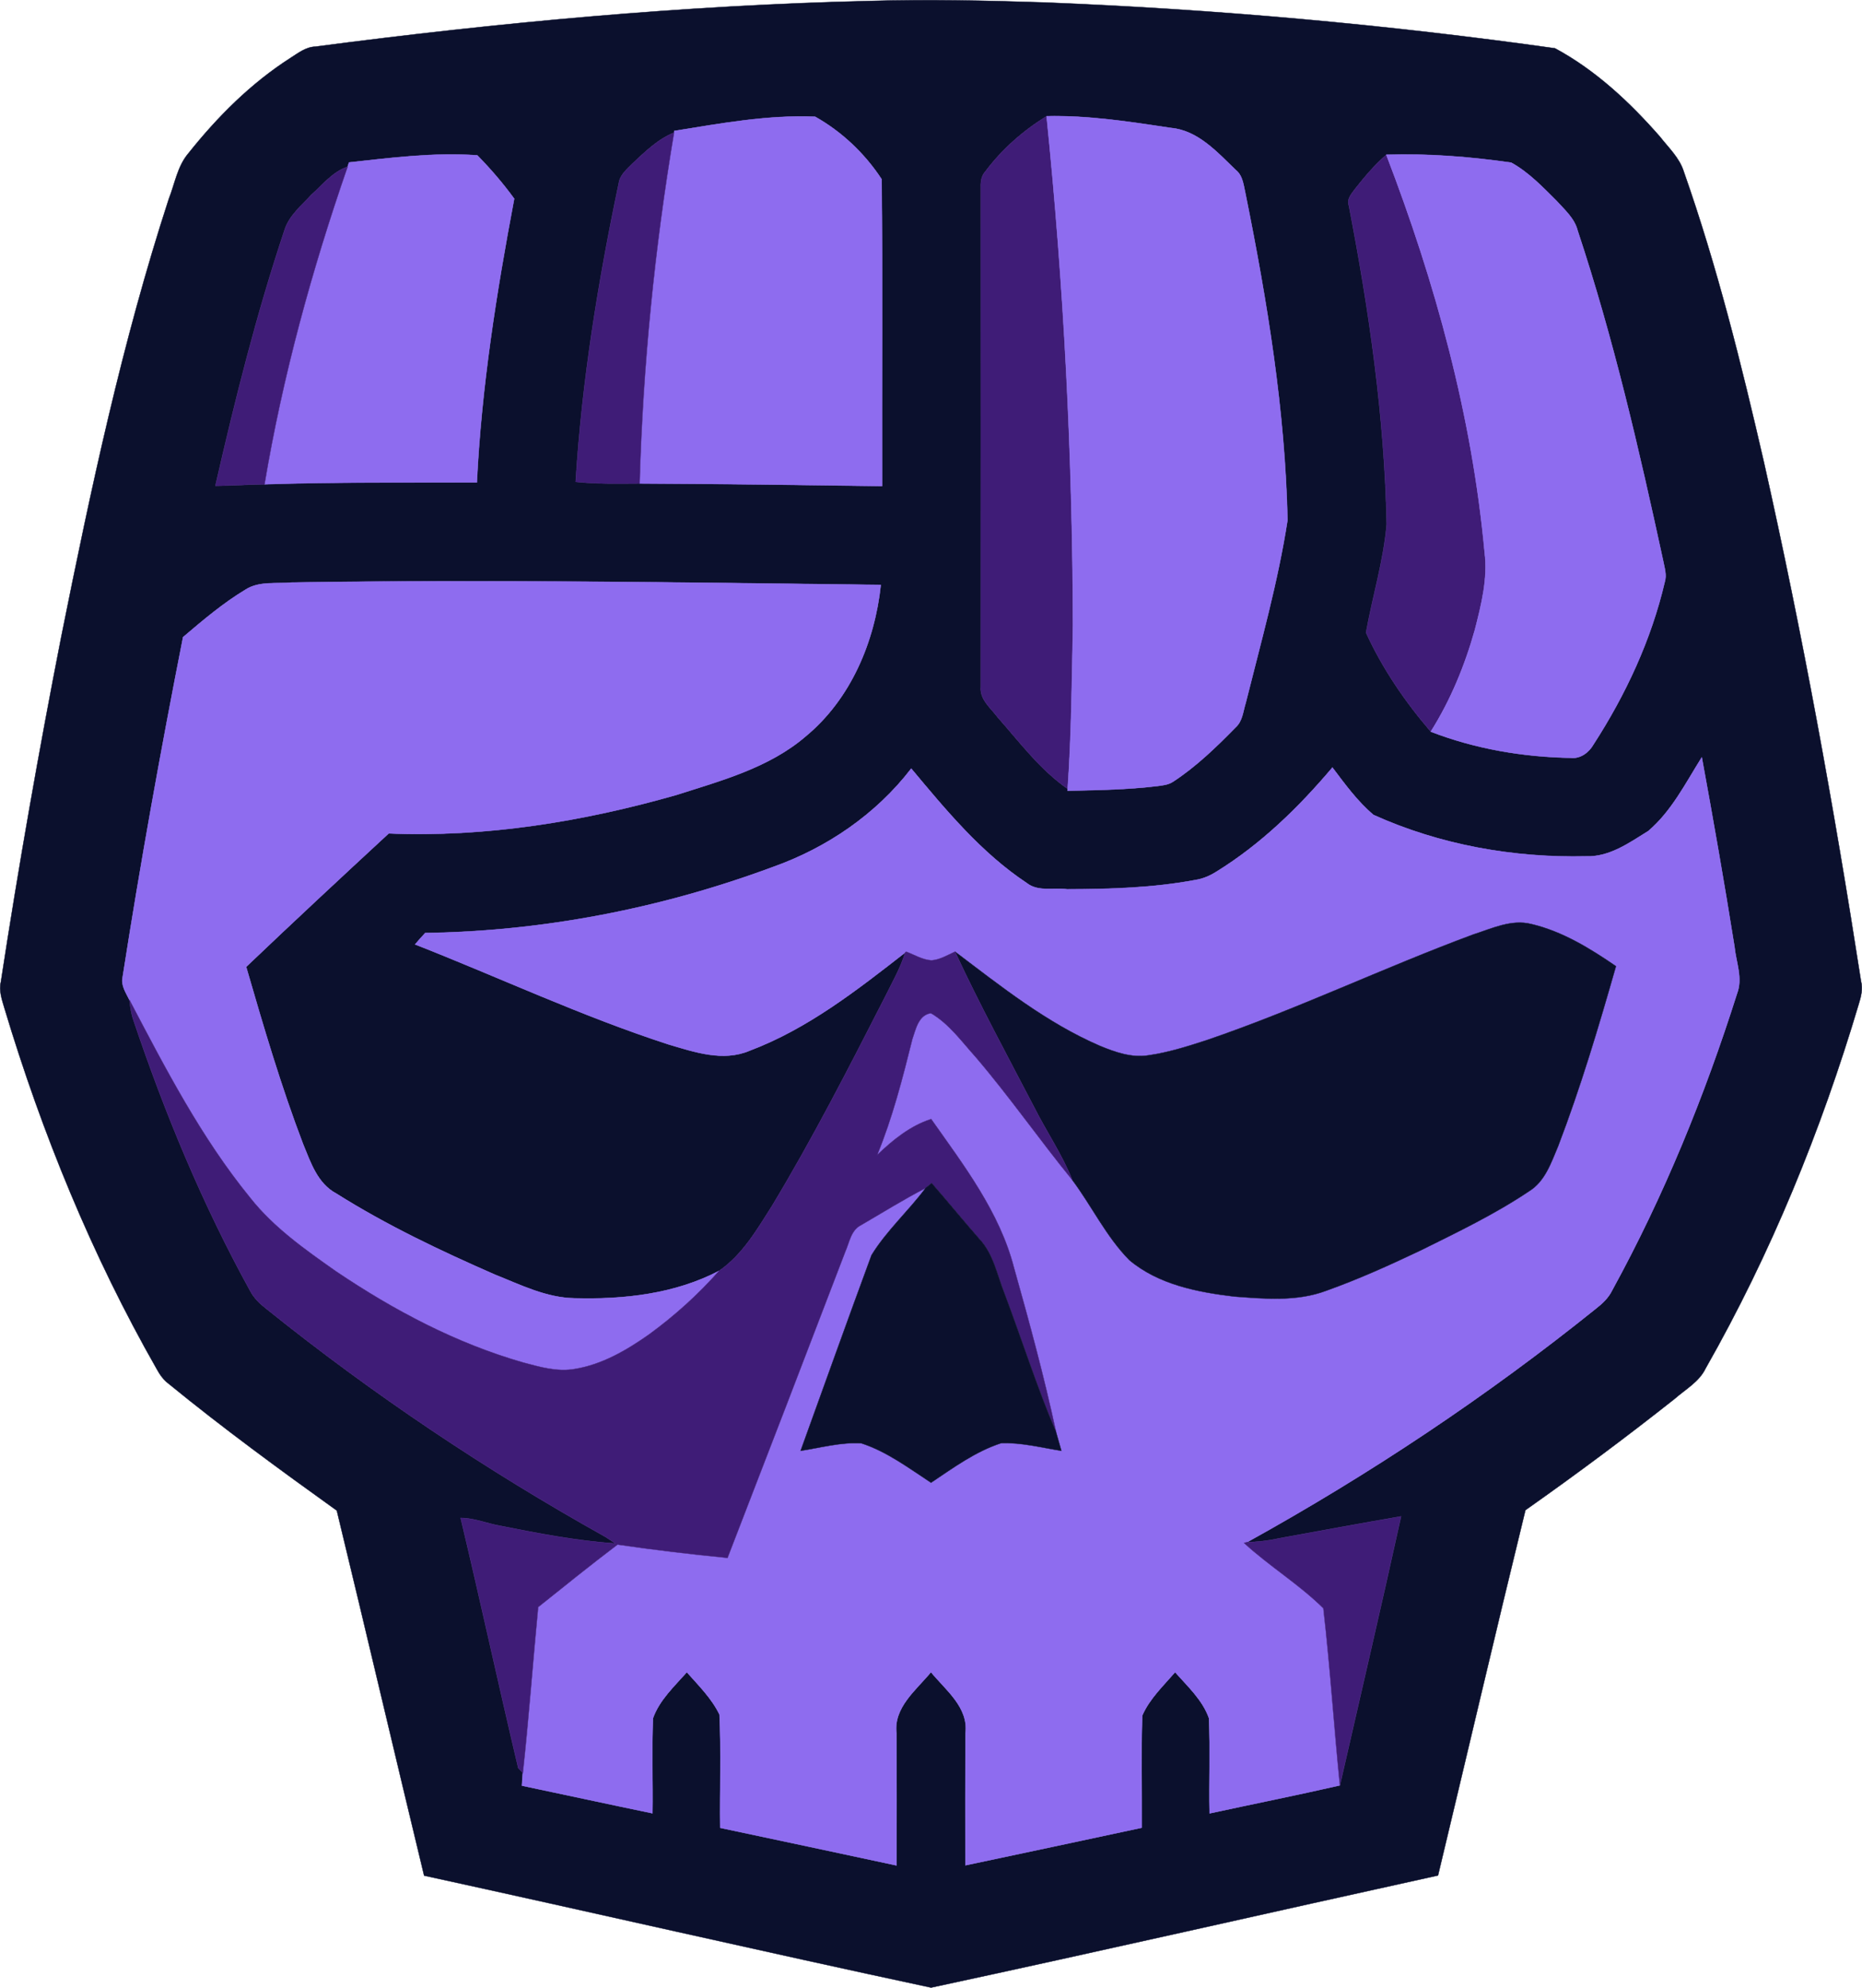 <?xml version="1.0" encoding="utf-8"?>
<!-- Generator: Adobe Illustrator 21.0.0, SVG Export Plug-In . SVG Version: 6.00 Build 0)  -->
<svg version="1.1" id="Layer_1" xmlns="http://www.w3.org/2000/svg" xmlns:xlink="http://www.w3.org/1999/xlink" x="0px" y="0px"
	 viewBox="0 0 480.462 512.881" style="enable-background:new 0 0 480.462 512.881;" xml:space="preserve">
<style type="text/css">
	.st0{fill:#0B102D;stroke:#0B102D;stroke-width:0.094;}
	.st1{fill:#8E6CEF;stroke:#8E6CEF;stroke-width:0.094;}
	.st2{fill:#3F1C77;stroke:#3F1C77;stroke-width:0.094;}
</style>
<path class="st0" d="M81.361,12.033c47.43-6.22,95.14-10.66,142.98-11.78c15.05-0.44,30.1-0.11,45.14,0.38
	c44.08,1.74,88.09,5.69,131.76,11.83c10.46,5.64,19.28,13.89,27.07,22.79c2.23,2.86,5.05,5.46,6.16,9.02
	c8.62,24.52,14.88,49.77,20.7,75.07c9.94,44.27,18.06,88.93,25.02,133.76c0.53,2.03,0.03,4.07-0.59,6.02
	c-9.7,32.6-22.65,64.33-39.48,93.92c-1.68,3.51-5.23,5.43-8.04,7.91c-12.55,9.92-25.39,19.48-38.47,28.69
	c-7.68,31.38-15.02,62.84-22.55,94.26c-43.61,9.59-87.16,19.55-130.81,28.93c-43.65-9.34-87.19-19.37-130.81-28.89
	c-7.58-31.38-14.93-62.82-22.53-94.19c-14.71-10.55-29.34-21.24-43.36-32.7c-1.35-1-2.33-2.38-3.12-3.85
	c-16.71-29.32-29.58-60.77-39.28-93.07c-0.65-2.22-1.49-4.52-0.91-6.86c4.56-29.76,9.78-59.43,15.57-88.98
	c7.63-38.02,15.72-76.05,27.75-112.96c1.56-3.95,2.22-8.43,5.04-11.75c7.51-9.44,16.17-18.11,26.36-24.63
	C76.941,13.693,78.901,12.123,81.361,12.033 M173.991,33.783l-0.07,0.44c-4.18,1.69-7.44,4.9-10.68,7.93
	c-1.44,1.48-3.24,2.91-3.57,5.08c-5.34,25.42-9.53,51.14-11.13,77.09c5.48,0.59,11,0.44,16.5,0.42c20.85,0.09,41.71,0.38,62.56,0.67
	c-0.07-26.39,0.15-52.79-0.11-79.16c-4.31-6.6-10.28-12.27-17.16-16.13C198.131,29.603,185.991,31.853,173.991,33.783
	 M254.221,44.293c-0.97,1.08-1.19,2.54-1.14,3.94c0.03,42.99,0.02,85.99,0,128.98c-0.3,3.3,2.59,5.49,4.37,7.88
	c5.68,6.44,10.94,13.5,18.05,18.46l-0.03,0.47c7.67-0.15,15.37-0.28,23-1.19c1.46-0.19,3.01-0.32,4.27-1.18
	c5.97-3.91,11.12-8.91,16.1-14c1.8-1.6,1.92-4.18,2.61-6.34c3.9-15.61,8.31-31.17,10.77-47.09c-0.61-28.29-5.22-56.33-10.8-84.01
	c-0.53-2.24-0.64-4.83-2.58-6.38c-4.74-4.54-9.69-10.15-16.63-10.81c-10.65-1.6-21.36-3.28-32.15-3.04
	C263.971,33.733,258.501,38.543,254.221,44.293 M90.061,41.913c-0.09,0.28-0.28,0.83-0.37,1.11c-3.85,1.3-6.44,4.62-9.37,7.25
	c-2.55,2.78-5.7,5.33-6.89,9.04c-7.23,21.64-12.78,43.8-17.85,66.03c4.22-0.01,8.44-0.34,12.67-0.39
	c18.25-0.6,36.53-0.42,54.79-0.47c1.19-24.62,5.06-49.02,9.64-73.21c-2.89-3.97-6.09-7.69-9.52-11.19
	C112.111,39.293,101.031,40.703,90.061,41.913 M349.731,48.643c-0.95,1.31-2.31,2.68-1.67,4.44c5.23,27.09,9.21,54.53,9.75,82.15
	c-0.8,9.49-3.66,18.66-5.33,28c4.22,9.26,10.08,17.83,16.71,25.55c11.49,4.44,23.81,6.54,36.1,6.75c2.49,0.29,4.69-1.37,5.87-3.44
	c8.33-12.88,14.92-27.02,18.41-41.99c0.55-1.82-0.1-3.67-0.43-5.45c-6.21-28.65-12.8-57.28-22.05-85.12
	c-0.78-3.14-3.28-5.31-5.36-7.62c-3.63-3.62-7.29-7.47-11.79-9.95c-10.65-1.52-21.46-2.38-32.22-2.03
	C354.731,42.523,352.171,45.543,349.731,48.643 M63.351,152.143c-5.8,3.49-10.97,7.88-16.11,12.25
	c-5.75,29.16-11.02,58.41-15.6,87.77c-0.46,2.13,0.88,4.02,1.76,5.84c0.19,1.77,0.45,3.55,1.04,5.24
	c8.09,24.04,17.85,47.58,30.1,69.81c1,1.95,2.64,3.44,4.34,4.77c27.36,21.97,56.62,41.57,87.25,58.67c0.9,0.56,1.78,1.14,2.65,1.76
	c-10.01-0.71-19.91-2.6-29.74-4.57c-3.41-0.59-6.69-2.02-10.18-2.02c5.12,21.47,9.78,43.06,14.87,64.54
	c0.29,0.31,0.88,0.93,1.18,1.24c-0.1,1.09-0.18,2.18-0.23,3.29c11.22,2.36,22.43,4.8,33.67,7.13c0.11-8.17-0.2-16.36,0.13-24.52
	c1.66-4.7,5.51-8.23,8.74-11.9c3.04,3.44,6.42,6.76,8.44,10.94c0.45,9.72,0.06,19.49,0.18,29.23c15.17,3.23,30.34,6.43,45.49,9.7
	c0.02-11.34,0.04-22.68-0.01-34.01c-0.86-6.72,5.08-11.23,8.9-15.87c3.79,4.63,9.77,9.11,8.91,15.81
	c-0.06,11.34-0.03,22.69-0.02,34.04c15.17-3.23,30.35-6.42,45.51-9.7c0.06-9.65-0.21-19.31,0.11-28.94
	c1.89-4.34,5.44-7.67,8.49-11.2c3.22,3.66,7.09,7.18,8.74,11.88c0.35,8.18,0,16.38,0.16,24.56c11.2-2.43,22.45-4.67,33.62-7.23
	c5.27-23.13,10.69-46.23,15.78-69.4c-10.49,1.82-20.97,3.74-31.45,5.66c-2.73,0.63-5.51,0.92-8.3,1.01
	c31.65-17.51,61.88-37.64,90.07-60.31c1.67-1.3,3.24-2.79,4.17-4.73c13.33-24.32,23.84-50.13,32.21-76.56
	c1.52-3.95-0.28-8.1-0.67-12.11c-2.6-16.3-5.45-32.56-8.43-48.8c-4.16,6.61-7.77,13.89-13.81,19.02c-4.88,3.02-9.97,6.71-15.99,6.52
	c-18.76,0.44-37.78-2.94-54.92-10.69c-4.12-3.47-7.35-7.93-10.59-12.22c-8.67,10.26-18.42,19.77-29.9,26.86
	c-1.64,1.04-3.45,1.84-5.38,2.14c-10.93,2.06-22.11,2.38-33.2,2.41c-3.47-0.5-7.47,0.74-10.42-1.62
	c-11.75-7.8-20.82-18.8-29.78-29.52c-9.05,11.78-21.77,20.47-35.73,25.41c-28.64,10.63-59.11,16.59-89.68,17.01
	c-0.89,0.96-1.76,1.94-2.61,2.94c21.79,8.55,43.04,18.55,65.33,25.78c6.75,2,14.15,4.57,21.03,1.62
	c14.93-5.63,27.65-15.6,40.11-25.31c-1.24,4.04-3.36,7.7-5.22,11.47c-9.31,18.22-18.63,36.47-29.21,54
	c-3.84,6.06-7.57,12.49-13.58,16.66c-11.39,5.97-24.52,7.43-37.21,7.09c-7.32-0.08-14-3.45-20.66-6.1
	c-14.04-6.15-27.97-12.75-40.96-20.94c-4.82-2.57-6.58-7.99-8.53-12.72c-5.72-14.97-10.24-30.37-14.7-45.76
	c12.16-11.59,24.46-23.03,36.79-34.43c25.04,1.04,50.13-3.05,74.17-9.91c11.65-3.73,24.01-7.02,33.48-15.19
	c11.56-9.59,17.76-24.32,19.32-39.02c-50.64-0.6-101.3-1.4-151.94-0.61C71.341,150.693,66.901,149.863,63.351,152.143z"/>
<path class="st1" d="M173.991,33.783c12-1.93,24.14-4.18,36.34-3.66c6.88,3.86,12.85,9.53,17.16,16.13
	c0.26,26.37,0.04,52.77,0.11,79.16c-20.85-0.29-41.71-0.58-62.56-0.67c0.85-30.34,3.85-60.6,8.88-90.52L173.991,33.783z"/>
<path class="st2" d="M254.221,44.293c4.28-5.75,9.75-10.56,15.84-14.31c4.45,43.6,6.7,87.43,6.8,131.26
	c-0.27,14.11-0.38,28.23-1.36,42.31c-7.11-4.96-12.37-12.02-18.05-18.46c-1.78-2.39-4.67-4.58-4.37-7.88
	c0.02-42.99,0.03-85.99,0-128.98C253.031,46.833,253.251,45.373,254.221,44.293z"/>
<path class="st1" d="M270.061,29.983c10.79-0.24,21.5,1.44,32.15,3.04c6.94,0.66,11.89,6.27,16.63,10.81
	c1.94,1.55,2.05,4.14,2.58,6.38c5.58,27.68,10.19,55.72,10.8,84.01c-2.46,15.92-6.87,31.48-10.77,47.09
	c-0.69,2.16-0.81,4.74-2.61,6.34c-4.98,5.09-10.13,10.09-16.1,14c-1.26,0.86-2.81,0.99-4.27,1.18c-7.63,0.91-15.33,1.04-23,1.19
	l0.03-0.47c0.98-14.08,1.09-28.2,1.36-42.31C276.761,117.413,274.511,73.583,270.061,29.983z"/>
<path class="st2" d="M163.241,42.153c3.24-3.03,6.5-6.24,10.68-7.93c-5.03,29.92-8.03,60.18-8.88,90.52
	c-5.5,0.02-11.02,0.17-16.5-0.42c1.6-25.95,5.79-51.67,11.13-77.09C160.001,45.063,161.801,43.633,163.241,42.153z"/>
<path class="st1" d="M90.061,41.913c10.97-1.21,22.05-2.62,33.1-1.83c3.43,3.5,6.63,7.22,9.52,11.19
	c-4.58,24.19-8.45,48.59-9.64,73.21c-18.26,0.05-36.54-0.13-54.79,0.47c4.68-27.89,12.18-55.23,21.44-81.93
	C89.781,42.743,89.971,42.193,90.061,41.913z"/>
<path class="st2" d="M349.731,48.643c2.44-3.1,5-6.12,7.99-8.71c12.65,32.94,22.13,67.36,25.37,102.59
	c0.86,6.77-0.85,13.46-2.51,19.97c-2.59,9.22-6.27,18.18-11.39,26.29c-6.63-7.72-12.49-16.29-16.71-25.55
	c1.67-9.34,4.53-18.51,5.33-28c-0.54-27.62-4.52-55.06-9.75-82.15C347.421,51.323,348.781,49.953,349.731,48.643z"/>
<path class="st1" d="M357.721,39.933c10.76-0.35,21.57,0.51,32.22,2.03c4.5,2.48,8.16,6.33,11.79,9.95
	c2.08,2.31,4.58,4.48,5.36,7.62c9.25,27.84,15.84,56.47,22.05,85.12c0.33,1.78,0.98,3.63,0.43,5.45
	c-3.49,14.97-10.08,29.11-18.41,41.99c-1.18,2.07-3.38,3.73-5.87,3.44c-12.29-0.21-24.61-2.31-36.1-6.75
	c5.12-8.11,8.8-17.07,11.39-26.29c1.66-6.51,3.37-13.2,2.51-19.97C379.851,107.293,370.371,72.873,357.721,39.933z"/>
<path class="st2" d="M80.321,50.273c2.93-2.63,5.52-5.95,9.37-7.25c-9.26,26.7-16.76,54.04-21.44,81.93
	c-4.23,0.05-8.45,0.38-12.67,0.39c5.07-22.23,10.62-44.39,17.85-66.03C74.621,55.603,77.771,53.053,80.321,50.273z"/>
<path class="st1" d="M63.351,152.143c3.55-2.28,7.99-1.45,11.98-1.84c50.64-0.79,101.3,0.01,151.94,0.61
	c-1.56,14.7-7.76,29.43-19.32,39.02c-9.47,8.17-21.83,11.46-33.48,15.19c-24.04,6.86-49.13,10.95-74.17,9.91
	c-12.33,11.4-24.63,22.84-36.79,34.43c4.46,15.39,8.98,30.79,14.7,45.76c1.95,4.73,3.71,10.15,8.53,12.72
	c12.99,8.19,26.92,14.79,40.96,20.94c6.66,2.65,13.34,6.02,20.66,6.1c12.69,0.34,25.82-1.12,37.21-7.09
	c-5.41,6.13-11.53,11.64-18.13,16.45c-5.76,4.05-12.06,7.73-19.1,8.88c-4.5,0.8-8.98-0.49-13.29-1.65
	c-17.34-4.95-33.47-13.5-48.38-23.56c-7.94-5.59-16.06-11.28-22.13-18.98c-12.65-15.51-21.88-33.39-31.14-51.03
	c-0.88-1.82-2.22-3.71-1.76-5.84c4.58-29.36,9.85-58.61,15.6-87.77C52.381,160.023,57.551,155.633,63.351,152.143z"/>
<path class="st1" d="M425.311,214.433c6.04-5.13,9.65-12.41,13.81-19.02c2.98,16.24,5.83,32.5,8.43,48.8
	c0.39,4.01,2.19,8.16,0.67,12.11c-8.37,26.43-18.88,52.24-32.21,76.56c-0.93,1.94-2.5,3.43-4.17,4.73
	c-28.19,22.67-58.42,42.8-90.07,60.31l-0.76,0.19c6.5,5.99,14.21,10.66,20.47,16.86c1.74,15.18,2.73,30.47,4.26,45.68
	c-11.17,2.56-22.42,4.8-33.62,7.23c-0.16-8.18,0.19-16.38-0.16-24.56c-1.65-4.7-5.52-8.22-8.74-11.88c-3.05,3.53-6.6,6.86-8.49,11.2
	c-0.32,9.63-0.05,19.29-0.11,28.94c-15.16,3.28-30.34,6.47-45.51,9.7c-0.01-11.35-0.04-22.7,0.02-34.04
	c0.86-6.7-5.12-11.18-8.91-15.81c-3.82,4.64-9.76,9.15-8.9,15.87c0.05,11.33,0.03,22.67,0.01,34.01
	c-15.15-3.27-30.32-6.47-45.49-9.7c-0.12-9.74,0.27-19.51-0.18-29.23c-2.02-4.18-5.4-7.5-8.44-10.94c-3.23,3.67-7.08,7.2-8.74,11.9
	c-0.33,8.16-0.02,16.35-0.13,24.52c-11.24-2.33-22.45-4.77-33.67-7.13c0.05-1.11,0.13-2.2,0.23-3.29
	c1.55-14.24,2.58-28.52,3.95-42.78c6.78-5.43,13.55-10.88,20.48-16.13c9.43,1.37,18.89,2.5,28.38,3.43
	c10.2-26.33,20.32-52.69,30.41-79.06c1.06-2.39,1.45-5.51,4.03-6.79c5.54-3.22,10.98-6.62,16.68-9.57
	c-4.43,5.94-10.07,10.99-13.95,17.3c-6.19,16.79-12.22,33.65-18.3,50.49c5.19-0.8,10.39-2.26,15.68-1.94
	c6.59,2.14,12.23,6.4,17.97,10.16c5.75-3.84,11.47-8.06,18.1-10.2c5.24-0.19,10.38,1.16,15.53,1.98c-0.45-1.59-0.9-3.16-1.35-4.74
	c-3.08-14.3-6.91-28.43-10.88-42.5c-3.72-14.4-12.95-26.41-21.37-38.35c-5.43,1.75-9.89,5.4-13.94,9.28
	c3.97-9.65,6.56-19.78,9.08-29.89c0.88-2.55,1.59-6.26,4.8-6.71c4.72,2.75,7.97,7.36,11.58,11.35
	c8.73,10.22,16.41,21.27,24.89,31.67c5.07,6.78,8.75,14.63,14.74,20.69c7.52,6.32,17.59,8.27,27.08,9.4
	c7.89,0.58,16.15,1.34,23.72-1.51c8.35-2.98,16.45-6.64,24.45-10.45c9.48-4.7,19.07-9.3,27.87-15.21c4.15-2.54,5.71-7.4,7.51-11.63
	c5.81-15.19,10.45-30.8,14.92-46.43c-6.71-4.61-13.84-9-21.85-10.88c-5.17-1.29-10.19,1.17-15.01,2.71
	c-23.16,8.58-45.47,19.32-68.86,27.29c-4.88,1.58-9.79,3.14-14.88,3.87c-4.34,0.71-8.63-0.81-12.59-2.45
	c-13.73-5.93-25.51-15.33-37.35-24.29c-1.96,0.89-3.88,2.08-6.07,2.24c-2.34-0.14-4.38-1.42-6.52-2.23
	c-0.06,0.05-0.19,0.15-0.26,0.2c-12.46,9.71-25.18,19.68-40.11,25.31c-6.88,2.95-14.28,0.38-21.03-1.62
	c-22.29-7.23-43.54-17.23-65.33-25.78c0.85-1,1.72-1.98,2.61-2.94c30.57-0.42,61.04-6.38,89.68-17.01
	c13.96-4.94,26.68-13.63,35.73-25.41c8.96,10.72,18.03,21.72,29.78,29.52c2.95,2.36,6.95,1.12,10.42,1.62
	c11.09-0.03,22.27-0.35,33.2-2.41c1.93-0.3,3.74-1.1,5.38-2.14c11.48-7.09,21.23-16.6,29.9-26.86c3.24,4.29,6.47,8.75,10.59,12.22
	c17.14,7.75,36.16,11.13,54.92,10.69C415.341,221.143,420.431,217.453,425.311,214.433z"/>
<path class="st0" d="M380.111,241.133c4.82-1.54,9.84-4,15.01-2.71c8.01,1.88,15.14,6.27,21.85,10.88
	c-4.47,15.63-9.11,31.24-14.92,46.43c-1.8,4.23-3.36,9.09-7.51,11.63c-8.8,5.91-18.39,10.51-27.87,15.21
	c-8,3.81-16.1,7.47-24.45,10.45c-7.57,2.85-15.83,2.09-23.72,1.51c-9.49-1.13-19.56-3.08-27.08-9.4
	c-5.99-6.06-9.67-13.91-14.74-20.69c-2.61-6.56-6.63-12.41-9.8-18.7c-6.94-13.33-14.12-26.56-20.45-40.19
	c11.84,8.96,23.62,18.36,37.35,24.29c3.96,1.64,8.25,3.16,12.59,2.45c5.09-0.73,10-2.29,14.88-3.87
	C334.641,260.453,356.951,249.713,380.111,241.133z"/>
<path class="st2" d="M233.581,245.763c0.07-0.05,0.2-0.15,0.26-0.2c2.14,0.81,4.18,2.09,6.52,2.23c2.19-0.16,4.11-1.35,6.07-2.24
	c6.33,13.63,13.51,26.86,20.45,40.19c3.17,6.29,7.19,12.14,9.8,18.7c-8.48-10.4-16.16-21.45-24.89-31.67
	c-3.61-3.99-6.86-8.6-11.58-11.35c-3.21,0.45-3.92,4.16-4.8,6.71c-2.52,10.11-5.11,20.24-9.08,29.89c4.05-3.88,8.51-7.53,13.94-9.28
	c8.42,11.94,17.65,23.95,21.37,38.35c3.97,14.07,7.8,28.2,10.88,42.5c-5.01-11.79-8.87-24.04-13.4-36.02
	c-1.86-4.7-2.8-10-6.35-13.81c-4.19-4.78-8.2-9.69-12.37-14.48c-0.52,0.42-1.05,0.84-1.56,1.26c-5.7,2.95-11.14,6.35-16.68,9.57
	c-2.58,1.28-2.97,4.4-4.03,6.79c-10.09,26.37-20.21,52.73-30.41,79.06c-9.49-0.93-18.95-2.06-28.38-3.43
	c-6.93,5.25-13.7,10.7-20.48,16.13c-1.37,14.26-2.4,28.54-3.95,42.78c-0.3-0.31-0.89-0.93-1.18-1.24
	c-5.09-21.48-9.75-43.07-14.87-64.54c3.49,0,6.77,1.43,10.18,2.02c9.83,1.97,19.73,3.86,29.74,4.57c-0.87-0.62-1.75-1.2-2.65-1.76
	c-30.63-17.1-59.89-36.7-87.25-58.67c-1.7-1.33-3.34-2.82-4.34-4.77c-12.25-22.23-22.01-45.77-30.1-69.81
	c-0.59-1.69-0.85-3.47-1.04-5.24c9.26,17.64,18.49,35.52,31.14,51.03c6.07,7.7,14.19,13.39,22.13,18.98
	c14.91,10.06,31.04,18.61,48.38,23.56c4.31,1.16,8.79,2.45,13.29,1.65c7.04-1.15,13.34-4.83,19.1-8.88
	c6.6-4.81,12.72-10.32,18.13-16.45c6.01-4.17,9.74-10.6,13.58-16.66c10.58-17.53,19.9-35.78,29.21-54
	C230.221,253.463,232.341,249.803,233.581,245.763z"/>
<path class="st0" d="M238.841,306.543c0.51-0.42,1.04-0.84,1.56-1.26c4.17,4.79,8.18,9.7,12.37,14.48
	c3.55,3.81,4.49,9.11,6.35,13.81c4.53,11.98,8.39,24.23,13.4,36.02c0.45,1.58,0.9,3.15,1.35,4.74c-5.15-0.82-10.29-2.17-15.53-1.98
	c-6.63,2.14-12.35,6.36-18.1,10.2c-5.74-3.76-11.38-8.02-17.97-10.16c-5.29-0.32-10.49,1.14-15.68,1.94
	c6.08-16.84,12.11-33.7,18.3-50.49C228.771,317.533,234.411,312.483,238.841,306.543z"/>
<path class="st2" d="M330.071,396.913c10.48-1.92,20.96-3.84,31.45-5.66c-5.09,23.17-10.51,46.27-15.78,69.4
	c-1.53-15.21-2.52-30.5-4.26-45.68c-6.26-6.2-13.97-10.87-20.47-16.86l0.76-0.19C324.561,397.833,327.341,397.543,330.071,396.913z"
	/>
</svg>
